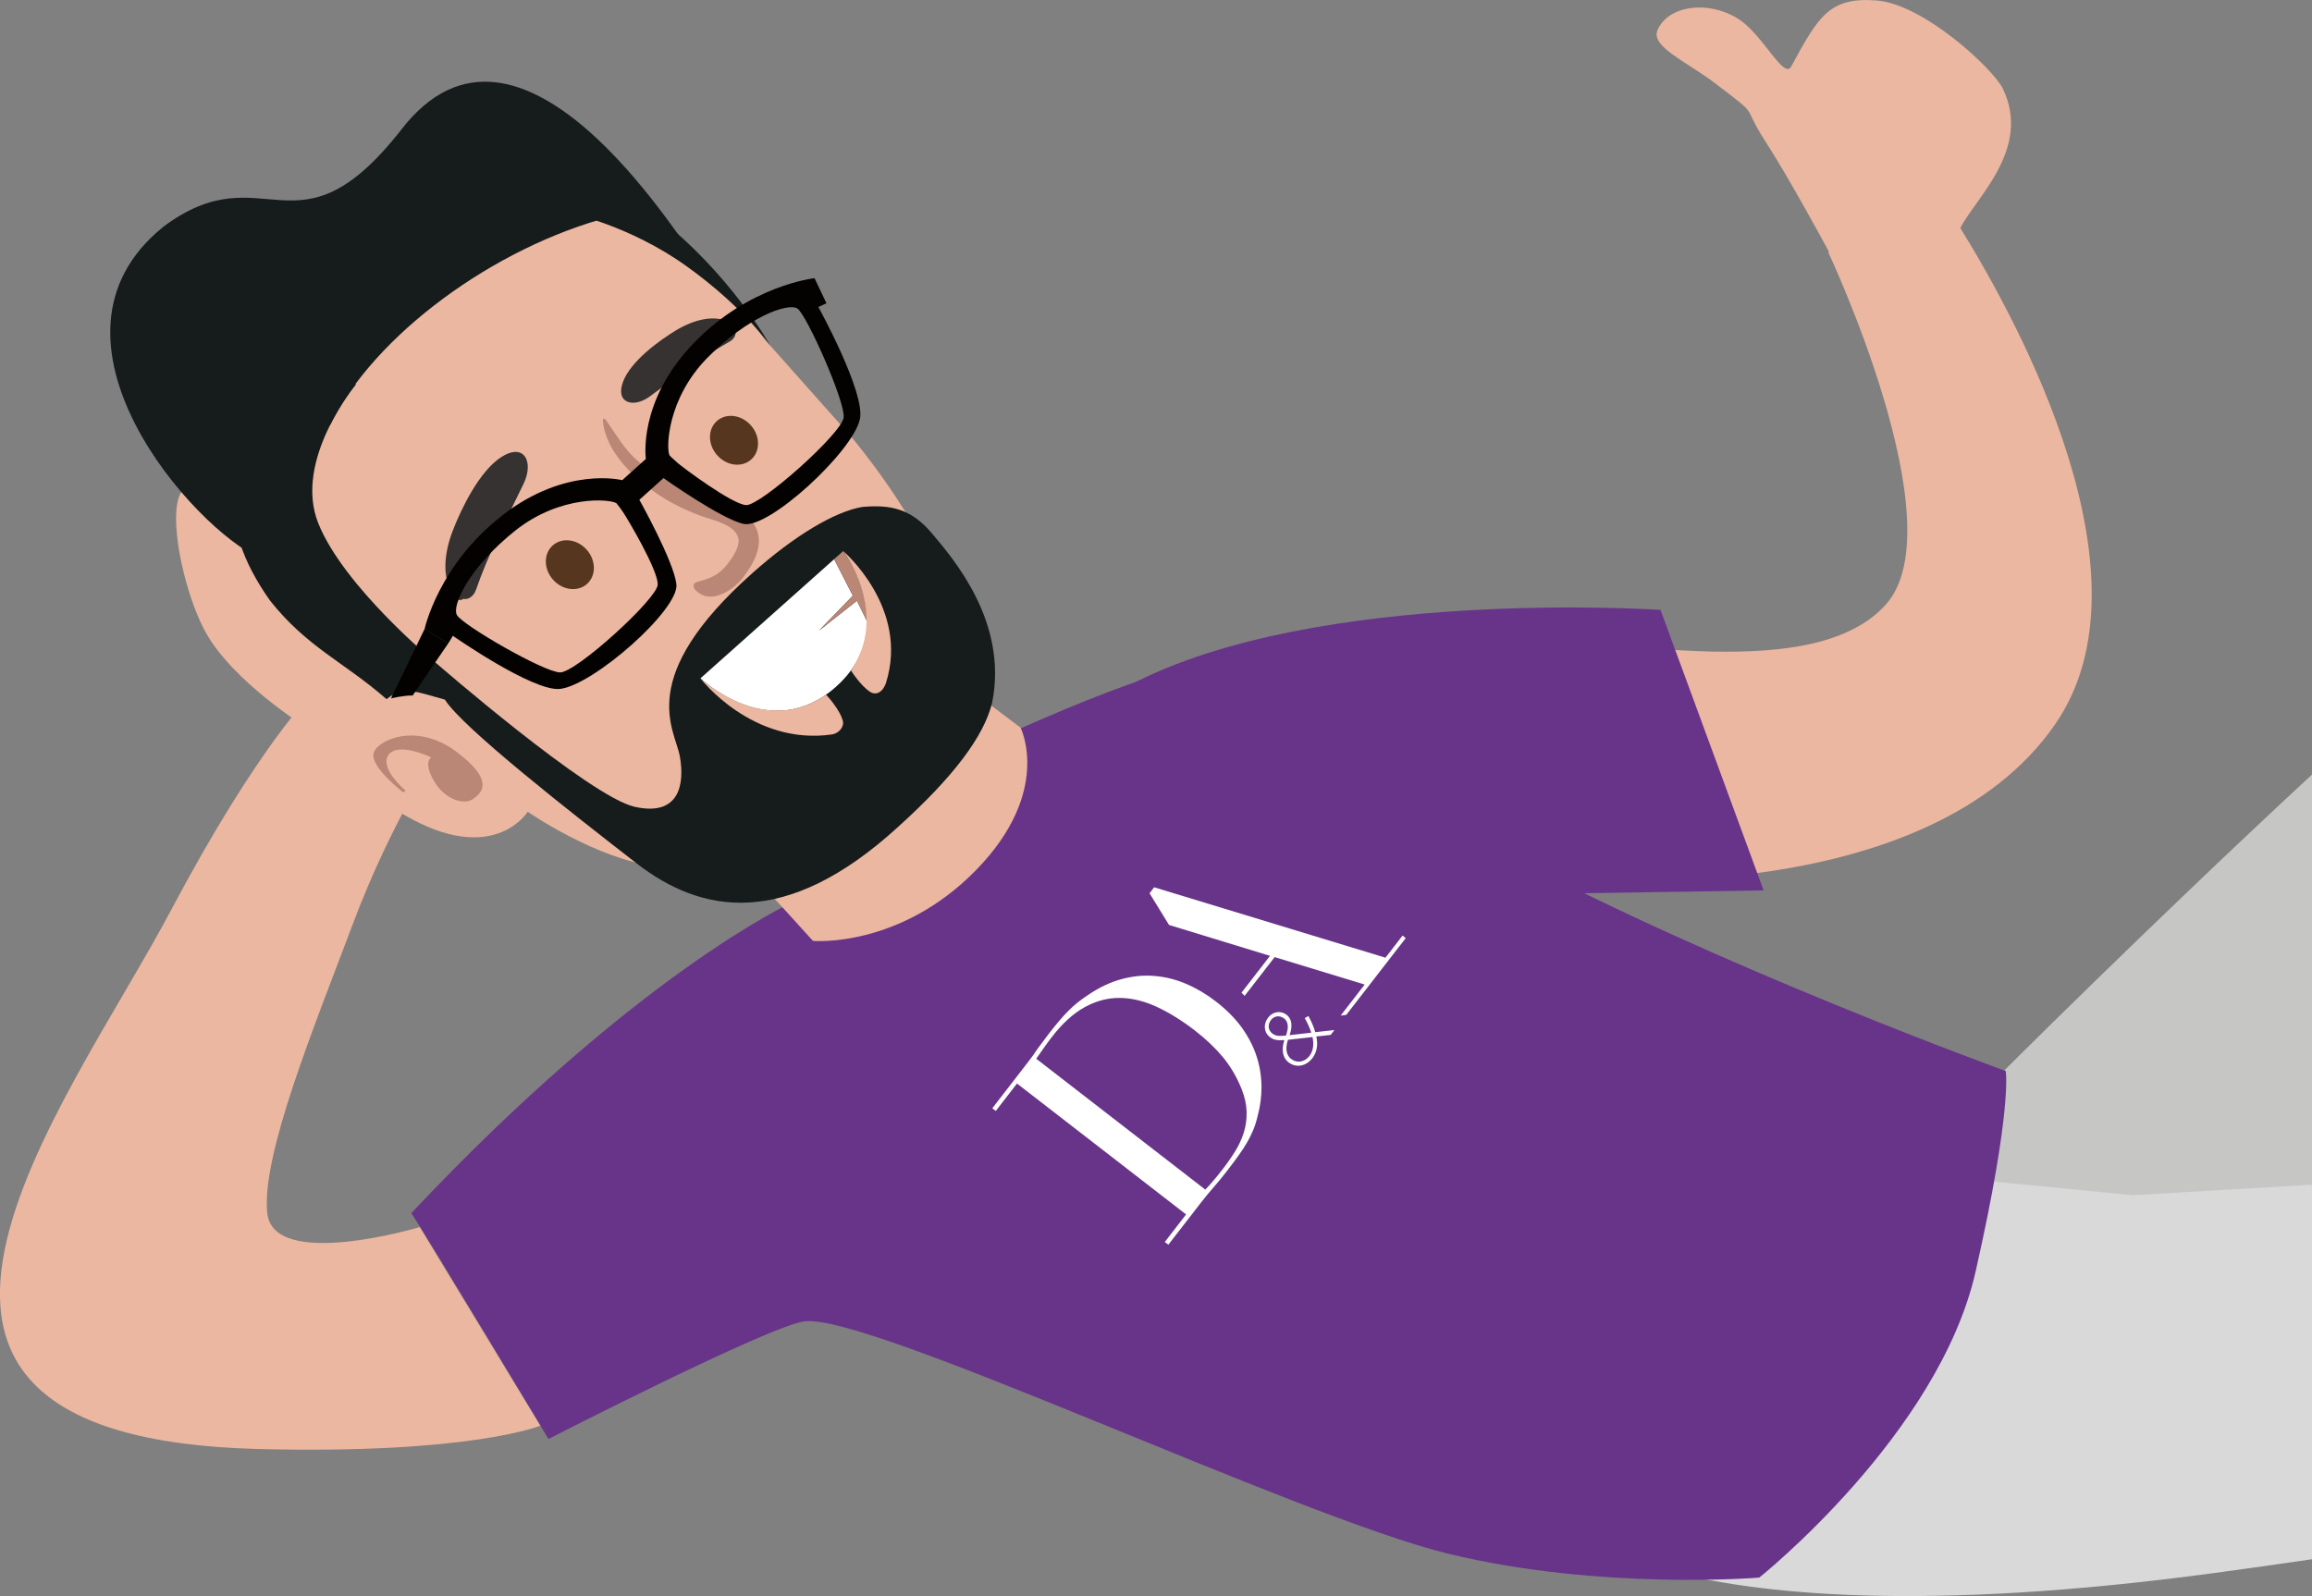 <?xml version="1.0" encoding="UTF-8"?>
<svg id="Calque_1" xmlns="http://www.w3.org/2000/svg" version="1.1" viewBox="0 0 312.54 215.79">
  <rect x="0" y="0" width="312.54" height="215.79" fill="#808080" stroke="none"/>
  <!-- Generator: Adobe Illustrator 29.8.1, SVG Export Plug-In . SVG Version: 2.1.1 Build 2)  -->
  <defs>
    <style>
      .st0 {
        fill: #363232;
      }

      .st1 {
        fill: #161b1c;
      }

      .st2 {
        fill: #ebb7a0;
      }

      .st3 {
        fill: #d9d9d9;
      }

      .st4 {
        fill: #030200;
      }

      .st5 {
        fill: #fff;
      }

      .st6 {
        fill: #683489;
      }

      .st7 {
        fill: #ba8675;
      }

      .st8 {
        fill: #c6c6c5;
      }

      .st9 {
        fill: #56361e;
      }
    </style>
  </defs>
  <path class="st2" d="M265.01,30.81c2.07-4.06,9.64-10.69,5.75-18.8-1.3-2.71-10.76-11.49-17.11-11.95-6.34-.47-7.81,2.11-11.51,8.93-1.01,1.86-3.89-4.48-7.3-6.53-4.1-2.47-9.35-1.67-10.77,1.59-.98,2.24,3.91,4.26,7.77,7.2,6.43,4.9,3.38,2.55,6.77,7.8,3.15,4.87,7.96,13.74,8.63,14.98l-.1.06s17.38,36.87,7.82,47.61c-9.56,10.74-35.82,4.95-53.04,4.04-19.36-1.02-33.28,14.3-33.28,14.3l46.18,18.8s45.92,3.93,63.04-20.98c13.72-19.95-4.9-54.18-12.86-67.03Z"/>
  <path class="st8" d="M272.31,179.13l-22.05-11.28,8.16-9.18,11.49-12.92s20.23-20.27,42.63-41.03v55.45l-40.23,18.96Z"/>
  <path class="st3" d="M312.54,160.17v50.64c-4.61.67-9.03,1.3-13.21,1.86-78.22,10.54-91.14-9.03-91.14-9.03l33.86-46.57,16.37,1.6,29.91,2.92,24.21-1.42Z"/>
  <path class="st2" d="M41.49,98.41s-10.08-6.27-13.74-13.02c-3.66-6.75-6.04-20.99-1.31-19.51,4.72,1.48,26.43,24.66,28.64,32.36,2.21,7.69.48,9.45.48,9.45l-14.07-9.28Z"/>
  <path class="st6" d="M106.98,122.06s-20.9,9.53-51.38,41.96c1.88,2.73,18.54,30.53,18.54,30.53,0,0,29.69-15.22,34.57-15.9,8.67-1.21,66.54,26.43,87.1,31.42,20.56,4.99,42.01,3.22,42.01,3.22,0,0,24.25-19.33,29.25-41.39,4.99-22.06,4.07-27.1,4.07-27.1,0,0-38.47-13.91-67.73-29.51-22.16-11.81-36.07-26.57-40.94-25.65-11.31,2.15-33.34,12.93-33.34,12.93,0,0,8.35,6.36-2.3,16.54-12.54,11.99-19.86,2.96-19.86,2.96Z"/>
  <path class="st2" d="M56.75,165.9s-19.8,5.93-20.62-1.89c-.82-7.82,6.31-25.09,11.56-39.07,5.25-13.99,11.68-23.55,11.68-23.55l-16.97-7.86s-7.41,7.11-19.31,29.58c-14.08,26.58-49.65,71.18,11.69,72.79,28.8.75,38.26-3.15,38.26-3.15l-16.29-26.84Z"/>
  <g>
    <path class="st5" d="M173.57,137.68h-.02c-.55-.44-1.3-.34-1.73.21-.49.63-.39,1.41.17,1.84h.02c.39.32.82.38,1.83.28.4-1.1.32-1.89-.27-2.34M177.42,140.21l-3.31.37c-.42,1.24-.18,2.12.42,2.59h.02c.75.6,1.8.45,2.46-.4.53-.69.62-1.57.42-2.55M177.95,140.15c.23,1.11.09,2.09-.55,2.92-.84,1.09-2.18,1.35-3.19.57h-.02c-.83-.66-.98-1.72-.57-3.02-.88.06-1.44,0-1.95-.41h-.02c-.8-.63-.91-1.75-.21-2.65.62-.8,1.7-.96,2.45-.38h.02c.77.61.83,1.57.42,2.77l2.93-.33c-.19-.63-.5-1.29-.88-1.97l.49-.29c.42.78.74,1.51.93,2.19l2.59-.29-.51.66-1.93.21Z"/>
    <path class="st5" d="M162.93,160.84c.34-.34.71-.76,1.12-1.24.41-.48.85-1.03,1.31-1.63.59-.76,1.13-1.54,1.63-2.35.5-.81.88-1.65,1.16-2.53.27-.88.39-1.8.37-2.76-.02-.96-.24-1.98-.66-3.05-.65-1.64-1.5-3.09-2.54-4.35-1.04-1.25-2.31-2.46-3.8-3.61-1.76-1.36-3.49-2.43-5.18-3.21-1.7-.78-3.35-1.18-4.96-1.19-1.61-.02-3.18.39-4.72,1.23-1.54.84-3.04,2.19-4.48,4.07-.43.56-.81,1.07-1.14,1.55-.33.47-.65.93-.96,1.37l22.86,17.7ZM157.47,167.9l2.87-3.71-22.86-17.7-2.87,3.71-.47-.36,4.81-6.22c.24-.31.48-.63.71-.95.23-.32.46-.65.67-.97.24-.31.48-.63.71-.95.23-.32.47-.64.71-.95.52-.67.99-1.26,1.42-1.76.43-.51.85-.97,1.26-1.38.41-.41.82-.79,1.24-1.12.42-.33.89-.68,1.41-1.02,1.5-1.01,3-1.73,4.52-2.14,1.51-.41,3.01-.56,4.48-.43,1.47.12,2.9.48,4.3,1.08,1.39.6,2.72,1.39,3.99,2.37,1.47,1.14,2.65,2.34,3.55,3.6.89,1.26,1.55,2.56,1.97,3.88.42,1.32.63,2.66.64,4,.01,1.35-.16,2.65-.5,3.92-.17.73-.37,1.38-.61,1.96-.24.58-.52,1.15-.84,1.7-.32.55-.7,1.14-1.15,1.76-.44.62-.97,1.32-1.57,2.1-.26.33-.54.69-.84,1.06-.31.37-.62.74-.93,1.1-.32.36-.62.72-.92,1.08-.3.36-.57.71-.83,1.04l-4.4,5.68-.47-.36Z"/>
    <polygon class="st5" points="155.4 120.77 158.03 125.05 171.68 129.23 167.83 134.21 168.25 134.64 172.31 129.4 184.48 133.11 181.23 137.31 181.99 137.21 190.03 126.83 189.6 126.49 187.29 129.48 156.02 119.96 155.4 120.77"/>
  </g>
  <path class="st6" d="M152.66,92.66c25.33-13.38,71.81-10.2,71.81-10.2l13.94,37.92-36.15.57s-64.32-22.92-49.61-28.29Z"/>
  <path class="st2" d="M115.9,81.74l22.06,16.64s4.36,8.62-6,19.24c-10.37,10.62-22.06,9.59-22.06,9.59l-23.92-26.32,29.92-19.15Z"/>
  <g>
    <path class="st2" d="M103.38,45.89l11.38,12.8s22.78,26.23,12.48,39.53c-10.3,13.3-30.17,19.86-38.37,18.93-8.2-.93-17.53-7.4-17.53-7.4,0,0-4.28,6.96-15.41,1.13-11.13-5.83-8.92-11.19-8.92-11.19,0,0,1.29-3.72,5.26-5.15,3.96-1.43,5.45-1,5.45-1,0,0-17.58-14.27-22.93-25.98-4.38-9.59,3.24-35.92,26.59-41.51,23.8-5.7,42,19.84,42,19.84Z"/>
    <path class="st7" d="M54.47,107.1s-4.32-3.34-3.98-5.18c.34-1.84,5.75-4.32,11.1-.36,5.35,3.96,3.57,5.62,2.35,6.47-1.23.85-3.81.08-5.29-2.47-1.48-2.56-.35-3.16-.35-3.16,0,0-4.48-2.17-5.78-.34-1.3,1.83,2.33,4.85,2.33,4.85l-.38.2Z"/>
    <path class="st9" d="M79.31,74.32c-1.28-1.44-3.33-1.7-4.59-.58-1.26,1.12-1.24,3.19.04,4.63,1.28,1.44,3.33,1.7,4.59.58,1.26-1.12,1.24-3.19-.04-4.63Z"/>
    <path class="st9" d="M101.5,57.5c-1.28-1.44-3.33-1.7-4.59-.58-1.26,1.12-1.24,3.19.04,4.63,1.28,1.44,3.33,1.7,4.59.58,1.26-1.12,1.24-3.19-.04-4.63Z"/>
    <path class="st0" d="M67.74,61.81c-2.94,1.91-5.39,6.94-6.55,9.98-1.2,3.14-1.43,6.4.05,8.49-.07.3,0,.59.31.68l.49.14c.2.06.41,0,.61-.13.6.14,1.37-.31,1.68-1.19,1.72-4.96,4.1-9.53,6.44-14.35,1.43-2.94.14-5.66-3.03-3.62Z"/>
    <path class="st0" d="M87.84,53.6c3.61-2.65,6.99-5.29,10.83-7.44.68-.38.92-1.09.69-1.58.07-.18.08-.37,0-.53l-.21-.39c-.13-.24-.38-.27-.63-.16-2.04-.95-4.72-.3-7.13,1.16-2.33,1.4-6.1,4.17-7.15,6.91-1.13,2.95,1.4,3.65,3.6,2.03Z"/>
    <path class="st1" d="M76.94,28.78s8.13,1.66,15.87,7.21c7.74,5.55,11.32,10.74,11.32,10.74,0,0-5.42-9.78-15.25-17.36-9.83-7.57-21.88-6.37-21.88-6.37l9.94,5.78Z"/>
    <path class="st1" d="M22.02,30.71c-18.68,15.16,4.33,40.95,13.12,44.74,5.7,2.46-.89-10.67,9.52-18.05,5.89-11.98,21.98-23.97,38.03-28.15,3.16-2.81,10.41,5.17,10.91,5.04-1.76-1.69-23.3-37.61-39.36-16.75-14.24,18.16-18.45,2.84-32.22,13.16Z"/>
    <path class="st1" d="M36.49,81.18c-15.68-22.22,11.68-29.26,11.68-29.26,0,0-8.59,10.24-5.14,18.84,3.45,8.6,15.8,18.78,15.8,18.78,0,0,20.88,18.18,26.97,19.54,6.09,1.36,6.77-3.11,6.1-6.83-.67-3.72-6.12-10.57,9.79-24.75,5.71-5.09,11.13-8.32,14.86-8.96,3.94-.35,6.67.27,9.5,3.65,2.83,3.38,10.25,11.92,8.07,22.81-1.1,4.53-5.22,10.04-12.72,16.8-15.24,13.93-26.65,11.67-35.34,4.93-8.69-6.74-23.55-18.36-25.92-22.14-3.85-1.05-5.6-1.95-7.88-.06-5.81-5.07-10.77-7.02-15.78-13.36Z"/>
    <path class="st5" d="M110.73,85.24l4.56-4.71-2.53-4.93-18.07,16.11s9.44,9.05,18.32,1.14c3.16-2.82,4.19-5.96,4.21-8.83l-1.38-2.8-5.1,4.02Z"/>
    <path class="st7" d="M112.76,75.6l2.53,4.93-4.56,4.71,5.1-4.02,1.38,2.8c.04-5.19-3.23-9.51-3.23-9.51l-1.23,1.09Z"/>
    <path class="st2" d="M111.67,93.92s1.88,1.96,2.28,3.6c.16.67-.47,1.6-1.45,1.77-10.79,1.58-17.81-7.57-17.81-7.57,0,0,8.59,8.09,16.98,2.2Z"/>
    <path class="st2" d="M115.03,90.64s1.34,2.14,2.66,2.94c.6.36,1.52.23,2.06-1.19,3.25-10.21-5.76-17.88-5.76-17.88,0,0,6.33,8.39,1.05,16.13Z"/>
    <path class="st7" d="M101.64,70.45c-2.15-2.87-6.94-3.35-9.96-4.77-1.91-.9-3.79-1.93-5.41-3.31-1.92-1.63-2.99-3.68-4.44-5.68-.1-.14-.35-.09-.34.1.39,5,5.71,9.31,9.81,11.44,1.08.56,2.2,1.04,3.33,1.48,1.52.58,4.67,1.12,5.17,3.01.33,1.27-1.08,3.14-1.84,3.99-1.09,1.23-2.29,1.57-3.81,1.99-.45.13-.5.67-.21.98,2.02,2.26,5.16.15,6.55-1.66,1.69-2.22,3.09-5,1.16-7.57Z"/>
    <g>
      <path class="st4" d="M67.9,69.67c8.64-6.7,16.21-4.75,16.21-4.75l.17-.15,2.86-2.57.17-.15s-1.15-7.74,6.43-15.62c7.58-7.89,16.37-8.82,16.37-8.82l1.61,3.39-1.09.51s6.4,11.6,5.61,15.17c-.98,4.43-12.37,14.9-15.73,14.15-3.06-.68-10.82-6.19-10.82-6.19l-.2.18-2.86,2.57-.2.18s4.65,8.3,5.01,11.42c.39,3.42-11.22,13.64-15.73,14.15-3.63.41-14.49-7.18-14.49-7.18l-.62,1.03-3.2-1.95s1.86-8.65,10.5-15.35ZM91.54,62.54c.74.64,7.39,5.63,9.32,5.75,1.93.11,12.97-9.7,13.19-11.86.21-2.16-5-13.87-6.25-14.71-1.25-.84-6.75,1.12-12.2,6.68-5.46,5.57-5.56,12.28-5.09,13.17,0,0,.3.33,1.04.97ZM75.72,90.91c2.17.01,13.1-9.93,13.19-11.86.09-1.93-4.17-9.07-4.73-9.88-.56-.81-.86-1.14-.86-1.14-.84-.56-7.52-1.16-13.63,3.68-6.11,4.84-8.64,10.09-7.93,11.43.7,1.34,11.79,7.76,13.97,7.77Z"/>
      <path class="st4" d="M57.41,85.01l-4.56,9.42s1.63-.42,2.94-.4c.99-1.48,4.82-7.07,4.82-7.07l-3.2-1.95Z"/>
    </g>
  </g>
</svg>